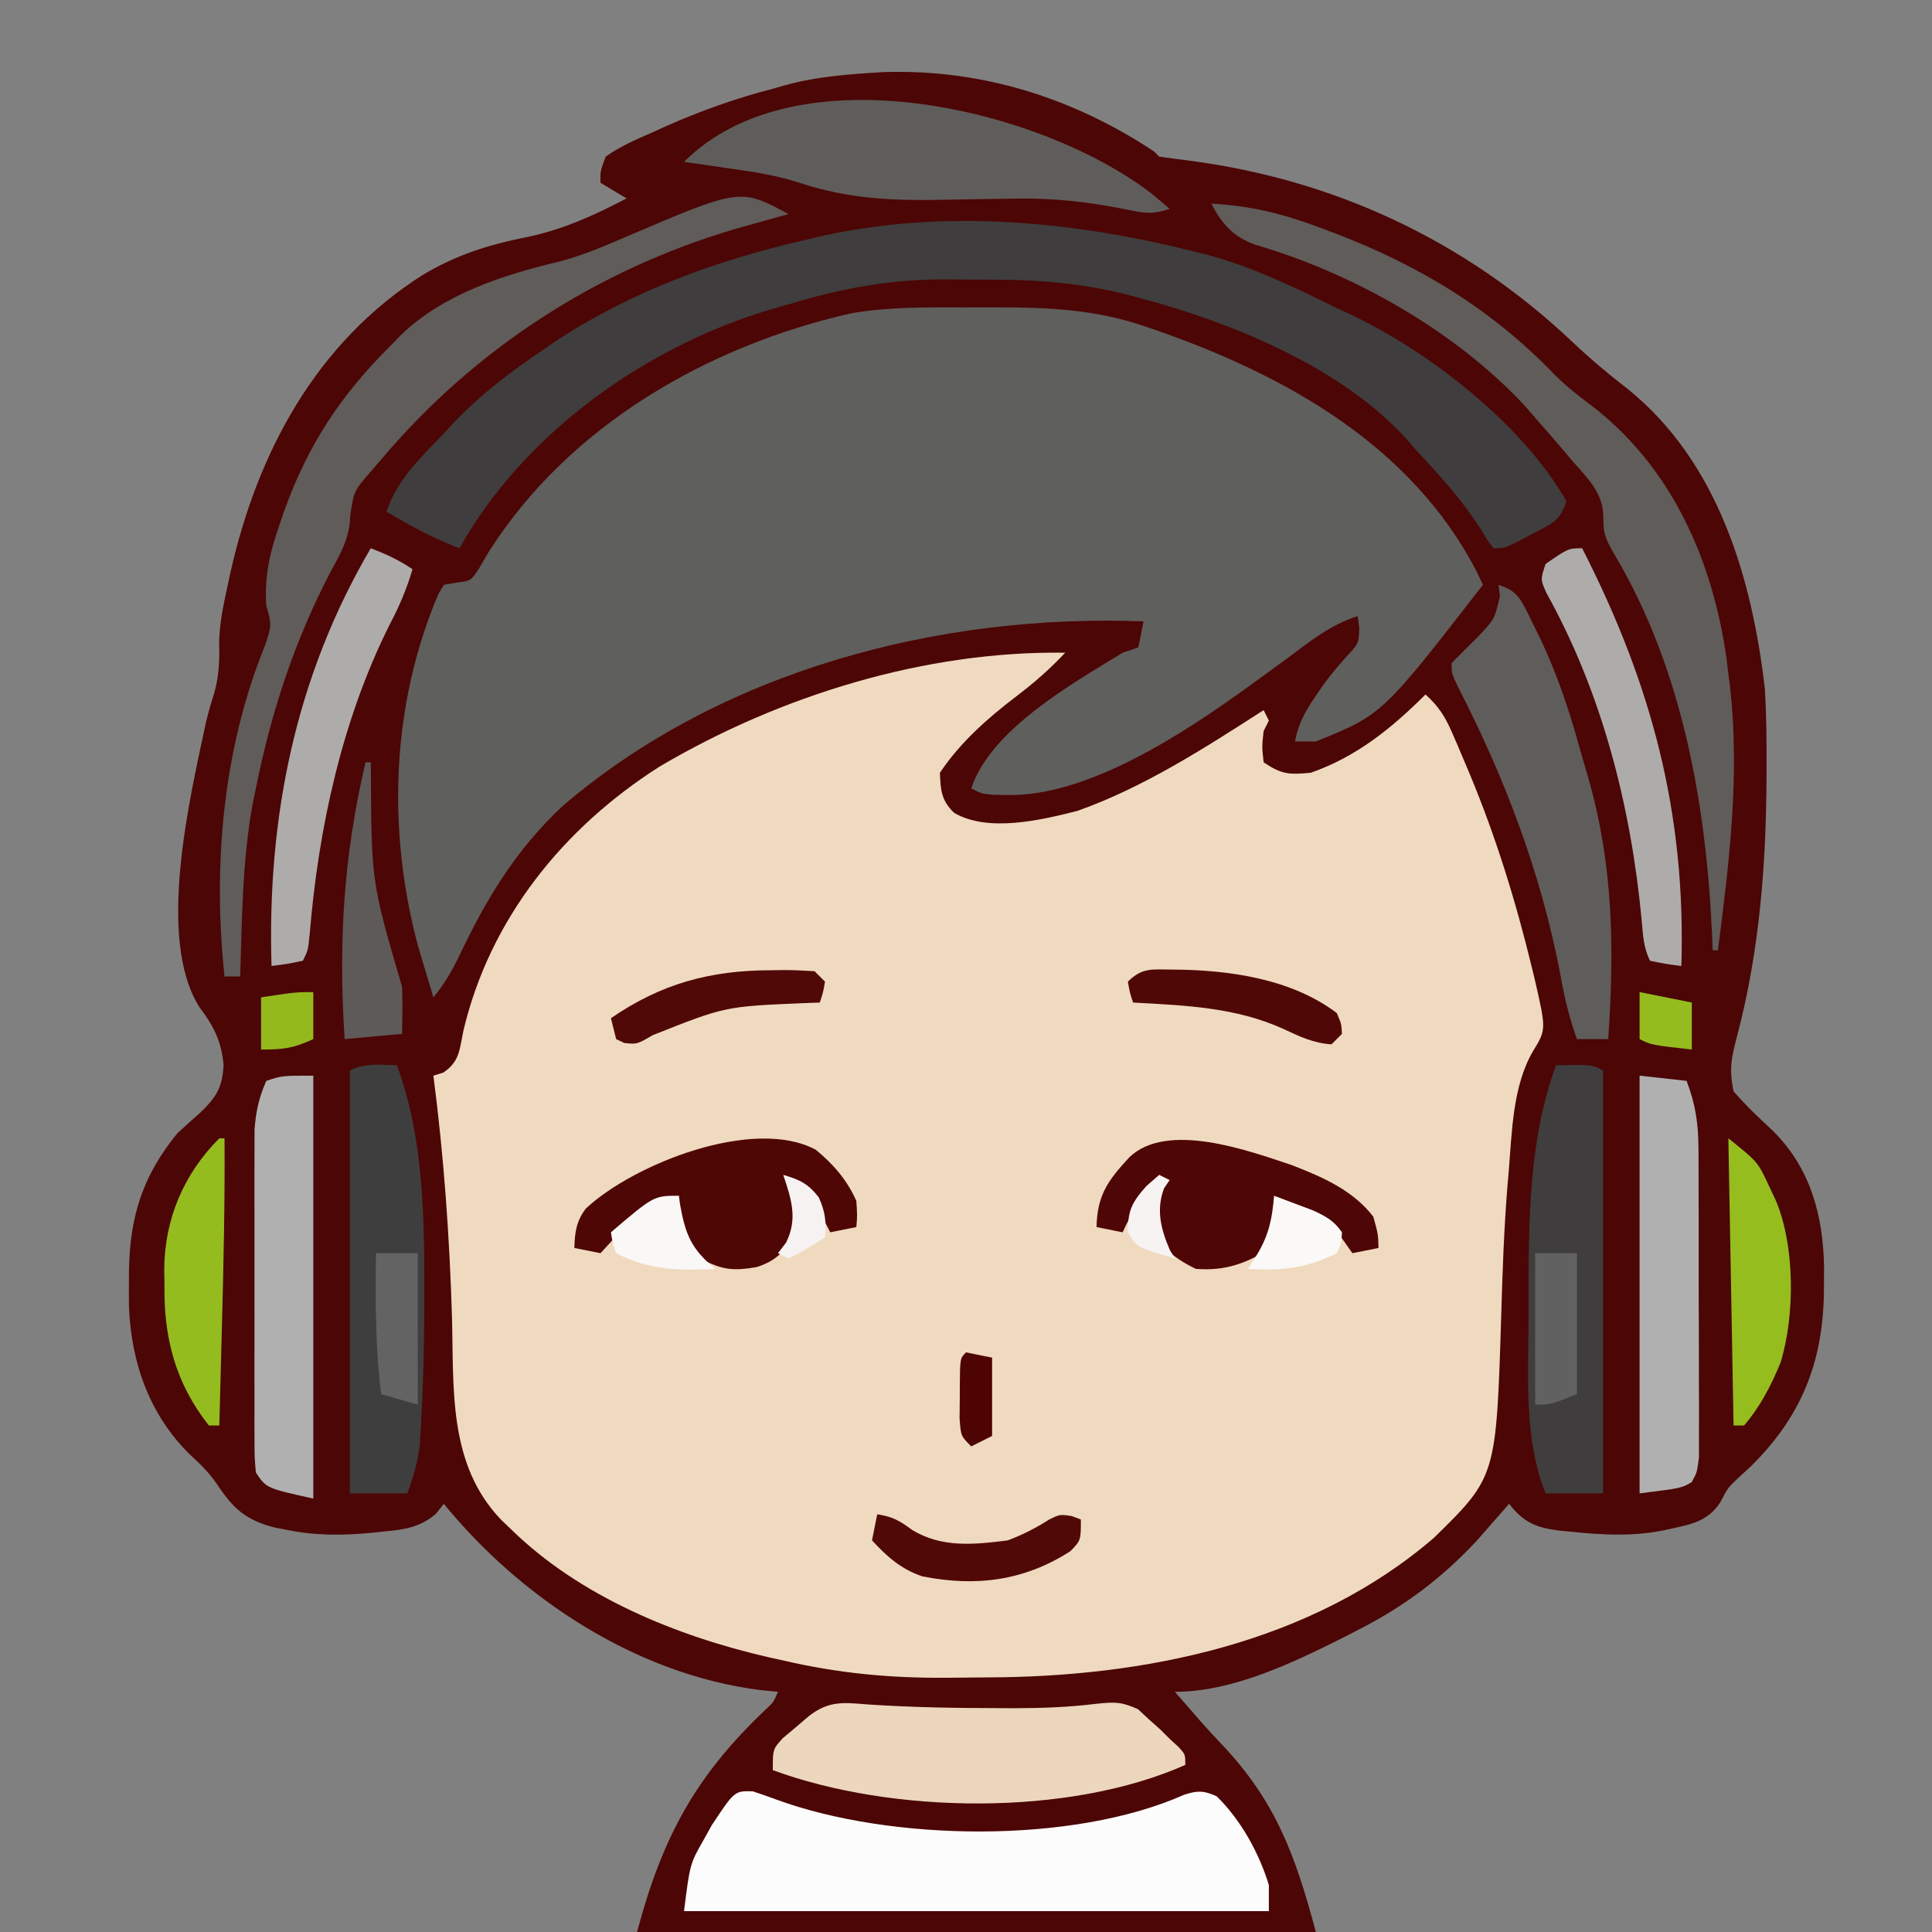 <svg xmlns="http://www.w3.org/2000/svg" version="1.1" xmlns:xlink="http://www.w3.org/1999/xlink" xmlns:svgjs="http://svgjs.com/svgjs" width="370" height="370"><rect width="100%" height="100%" fill="#808080" stroke="none"/><svg version="1.1" xmlns="http://www.w3.org/2000/svg" width="370" height="370">
<path d="M0 0 C18.645 -0.577 36.132 4.912 51.66 15.199 C51.99 15.529 52.32 15.859 52.66 16.199 C54.533 16.459 56.407 16.714 58.284 16.946 C86.268 20.571 111.392 32.352 131.814 51.704 C135.23 54.934 138.747 57.886 142.473 60.762 C159.713 74.724 166.215 96.952 168.66 118.199 C168.947 123.099 168.994 127.979 168.973 132.887 C168.971 133.55 168.97 134.214 168.969 134.898 C168.912 151.653 167.633 168.347 163.336 184.587 C162.257 188.755 161.753 190.874 162.66 195.199 C164.985 197.898 167.493 200.271 170.109 202.688 C177.41 209.876 179.867 219.082 179.99 229.1 C179.984 229.896 179.978 230.692 179.973 231.512 C179.967 232.347 179.961 233.182 179.956 234.043 C179.695 247.33 175.513 257.627 165.973 267.012 C165.226 267.699 164.48 268.386 163.711 269.094 C161.548 271.139 161.548 271.139 160.145 273.852 C157.647 277.802 154.032 278.209 149.66 279.199 C143.468 280.5 137.529 280.179 131.285 279.512 C130.595 279.446 129.904 279.381 129.193 279.314 C124.734 278.752 122.463 277.728 119.66 274.199 C119.115 274.828 118.57 275.457 118.008 276.105 C117.254 276.961 116.5 277.817 115.723 278.699 C114.626 279.952 114.626 279.952 113.508 281.23 C106.736 288.476 99.623 293.832 90.785 298.324 C89.295 299.092 89.295 299.092 87.774 299.876 C78.095 304.724 66.673 310.199 55.66 310.199 C56.66 311.346 57.66 312.491 58.66 313.637 C59.301 314.375 59.941 315.114 60.602 315.875 C61.914 317.357 63.253 318.816 64.625 320.242 C74.956 331.146 78.731 341.463 82.66 356.199 C39.76 356.199 -3.14 356.199 -47.34 356.199 C-42.481 337.98 -36.133 326.302 -22.652 313.539 C-21.219 312.213 -21.219 312.213 -20.34 310.199 C-21.501 310.083 -22.663 309.967 -23.859 309.848 C-47.486 306.851 -69.604 292.272 -84.34 274.199 C-84.843 274.832 -85.345 275.465 -85.863 276.117 C-89.052 278.798 -91.955 279.132 -95.965 279.512 C-97.036 279.626 -97.036 279.626 -98.129 279.743 C-103.658 280.271 -108.876 280.325 -114.34 279.199 C-115.525 278.971 -115.525 278.971 -116.734 278.738 C-122.323 277.311 -124.747 275.064 -127.879 270.297 C-129.36 268.171 -130.925 266.622 -132.84 264.887 C-140.678 257.257 -144.191 247.269 -144.641 236.516 C-144.66 234.931 -144.664 233.346 -144.652 231.762 C-144.647 230.929 -144.641 230.097 -144.635 229.239 C-144.433 218.985 -141.913 211.201 -135.34 203.199 C-133.894 201.873 -132.435 200.561 -130.965 199.262 C-127.918 196.32 -126.742 194.465 -126.527 190.199 C-126.888 185.68 -128.428 182.659 -131.148 179.086 C-139.487 165.881 -132.916 138.769 -129.88 124.467 C-129.406 122.476 -128.815 120.513 -128.207 118.559 C-127.375 115.335 -127.284 112.604 -127.368 109.293 C-127.317 105.51 -126.511 101.886 -125.715 98.199 C-125.45 96.965 -125.45 96.965 -125.179 95.705 C-119.989 72.753 -108.787 51.867 -88.51 38.93 C-82.102 35.072 -75.934 33.104 -68.625 31.644 C-61.641 30.21 -55.67 27.502 -49.34 24.199 C-50.99 23.209 -52.64 22.219 -54.34 21.199 C-54.387 18.984 -54.387 18.984 -53.34 16.199 C-50.63 14.247 -47.64 12.974 -44.59 11.637 C-43.73 11.245 -42.869 10.854 -41.983 10.451 C-35.234 7.443 -28.499 5.051 -21.34 3.199 C-20.608 2.988 -19.875 2.776 -19.121 2.559 C-12.798 0.802 -6.516 0.389 0 0 Z " fill="#4C0605" transform="translate(169.34,13.801)"></path>
<path d="M0 0 C-2.915 3.103 -5.911 5.747 -9.312 8.312 C-14.861 12.553 -20.11 17.165 -24 23 C-23.86 26.354 -23.739 28.282 -21.285 30.664 C-14.772 34.472 -4.64 32.063 2.316 30.301 C14.984 25.827 26.741 18.237 38 11 C38.33 11.66 38.66 12.32 39 13 C38.67 13.66 38.34 14.32 38 15 C37.667 18 37.667 18 38 21 C41.522 23.348 42.854 23.363 47 23 C55.802 19.934 62.473 14.498 69 8 C71.444 10.202 72.743 12.21 74.051 15.219 C74.6 16.479 74.6 16.479 75.159 17.765 C75.54 18.667 75.92 19.57 76.312 20.5 C76.709 21.436 77.106 22.372 77.514 23.337 C82.514 35.364 86.306 47.662 89.375 60.312 C89.543 61 89.711 61.687 89.884 62.396 C92.126 72.158 92.126 72.158 89.625 76.25 C85.689 82.91 85.567 91.73 84.938 99.312 C84.854 100.284 84.77 101.255 84.684 102.256 C84.02 110.498 83.737 118.736 83.5 127 C82.542 157.823 82.542 157.823 70.625 169.5 C47.109 189.758 15.126 196.174 -14.965 196.24 C-17.598 196.25 -20.23 196.281 -22.863 196.312 C-33.634 196.38 -43.498 195.449 -54 193 C-54.947 192.791 -55.895 192.583 -56.871 192.368 C-74.498 188.306 -92.865 180.791 -106 168 C-107.007 167.033 -107.007 167.033 -108.035 166.047 C-118.186 155.458 -117.077 141.097 -117.438 127.312 C-117.904 111.8 -118.998 96.392 -121 81 C-120.376 80.807 -119.752 80.613 -119.109 80.414 C-115.954 78.299 -116.005 76.036 -115.25 72.375 C-110.175 50.948 -96.138 33.552 -77.688 21.812 C-54.667 8.226 -26.894 -0.383 0 0 Z " fill="#F0DABF" transform="translate(204,125)"></path>
<path d="M0 0 C2.076 0.005 4.151 0 6.226 -0.006 C16.375 -0.014 25.464 0.36 35.084 3.693 C35.851 3.955 36.618 4.218 37.408 4.488 C62.017 13.122 85.913 26.482 98.388 50.482 C98.804 51.356 99.219 52.23 99.646 53.13 C80.355 78.005 80.355 78.005 67.646 83.13 C66.326 83.13 65.006 83.13 63.646 83.13 C64.278 79.808 65.5 77.542 67.396 74.755 C67.93 73.969 68.464 73.183 69.013 72.373 C70.43 70.427 71.907 68.661 73.521 66.88 C75.878 64.325 75.878 64.325 75.959 61.255 C75.856 60.554 75.752 59.853 75.646 59.13 C70.39 60.774 66.381 64.075 62.021 67.318 C60.394 68.506 58.765 69.692 57.135 70.876 C56.354 71.443 55.574 72.011 54.77 72.595 C42.634 81.371 23.861 93.881 8.209 93.38 C7.385 93.365 6.561 93.349 5.713 93.333 C3.646 93.13 3.646 93.13 1.646 92.13 C5.408 80.805 20.857 72.155 30.646 66.13 C31.636 65.8 32.626 65.47 33.646 65.13 C33.976 63.48 34.306 61.83 34.646 60.13 C-4.668 58.61 -46.3 69.619 -76.479 95.38 C-85.623 103.873 -91.383 113.515 -96.627 124.662 C-98.021 127.461 -99.367 129.741 -101.354 132.13 C-101.988 130.05 -102.61 127.966 -103.229 125.88 C-103.577 124.72 -103.925 123.56 -104.283 122.365 C-110.252 100.114 -109.429 76.15 -100.41 54.907 C-100.061 54.321 -99.713 53.734 -99.354 53.13 C-98.561 52.991 -97.768 52.852 -96.951 52.708 C-94.159 52.371 -94.159 52.371 -92.537 49.865 C-91.961 48.88 -91.385 47.895 -90.791 46.88 C-75.464 22.679 -48.947 7.402 -21.354 1.13 C-14.266 -0.098 -7.174 -0.022 0 0 Z " fill="#5F5F5D" transform="translate(184.354,58.87)"></path>
<path d="M0 0 C0.704 0.17 1.408 0.341 2.134 0.517 C11.273 2.798 19.585 6.871 28 11 C28.784 11.361 29.567 11.722 30.375 12.094 C45.541 19.187 63.625 33.249 72 48 C70.688 51.936 69.172 52.287 65.562 54.188 C64.574 54.717 63.585 55.247 62.566 55.793 C60 57 60 57 58 57 C56.809 55.383 56.809 55.383 55.438 53.125 C51.839 47.543 47.538 42.829 43 38 C42.482 37.394 41.964 36.788 41.43 36.164 C29.016 22.321 7.567 13.606 -10 9 C-11.51 8.601 -11.51 8.601 -13.051 8.194 C-21.974 6.058 -30.413 5.503 -39.558 5.554 C-41.866 5.562 -44.172 5.534 -46.48 5.502 C-56.912 5.453 -65.996 7.021 -76 10 C-77.305 10.372 -78.609 10.744 -79.914 11.115 C-104.097 18.176 -127.623 34.86 -140 57 C-143.439 55.693 -146.613 54.19 -149.812 52.375 C-150.998 51.706 -150.998 51.706 -152.207 51.023 C-152.799 50.686 -153.39 50.348 -154 50 C-151.882 43.725 -147.482 39.721 -143 35 C-142.345 34.292 -141.69 33.585 -141.016 32.855 C-135.869 27.464 -130.164 23.169 -124 19 C-123.034 18.34 -122.069 17.68 -121.074 17 C-106.7 7.648 -90.642 1.845 -74 -2 C-73.323 -2.164 -72.646 -2.327 -71.948 -2.496 C-48.223 -8.042 -23.412 -5.807 0 0 Z " fill="#3F3D3D" transform="translate(228,48)"></path>
<path d="M0 0 C1.544 0.515 3.084 1.04 4.605 1.617 C26.456 9.57 61.151 10.18 82.613 0.645 C85.214 -0.192 86.321 -0.157 88.812 0.938 C93.444 5.476 96.926 11.756 98.812 17.938 C98.812 19.587 98.812 21.238 98.812 22.938 C61.852 22.938 24.892 22.938 -13.188 22.938 C-12.056 13.884 -12.056 13.884 -9.375 9.188 C-8.874 8.285 -8.372 7.383 -7.855 6.453 C-3.51 -0.1 -3.51 -0.1 0 0 Z " fill="#FDFCFC" transform="translate(144.188,343.062)"></path>
<path d="M0 0 C7.409 0.382 13.764 1.948 20.688 4.562 C21.646 4.92 22.604 5.277 23.591 5.645 C39.805 11.841 53.752 20.259 65.852 32.883 C67.976 34.977 70.167 36.726 72.562 38.5 C88.094 50.304 95.992 68.233 98.664 87.188 C98.775 88.116 98.886 89.044 99 90 C99.111 90.866 99.222 91.733 99.336 92.625 C101.21 109.644 99.181 126.11 97 143 C96.67 143 96.34 143 96 143 C95.951 141.851 95.902 140.703 95.852 139.52 C94.704 114.721 90.095 88.944 77.25 67.293 C75.574 64.396 74.993 63.348 75.062 59.93 C74.962 55.219 71.988 52.58 69 49.125 C68.399 48.413 67.798 47.701 67.179 46.968 C65.471 44.962 63.741 42.977 62 41 C61.301 40.197 60.603 39.394 59.883 38.566 C46.45 24.209 27.013 13.285 8.262 7.828 C4.223 6.349 1.921 3.843 0 0 Z " fill="#5F5C5A" transform="translate(232,39)"></path>
<path d="M0 0 C-0.918 0.254 -1.836 0.508 -2.781 0.77 C-4.008 1.114 -5.236 1.458 -6.5 1.812 C-7.707 2.149 -8.913 2.485 -10.156 2.832 C-36.746 10.675 -60.172 25.863 -78 47 C-78.965 48.118 -78.965 48.118 -79.949 49.258 C-83.22 53.009 -83.22 53.009 -83.922 57.77 C-84.023 61.94 -85.664 64.809 -87.625 68.375 C-94.594 81.721 -99.042 95.255 -102 110 C-102.215 111.04 -102.431 112.081 -102.652 113.152 C-104.6 123.969 -104.654 135.039 -105 146 C-105.99 146 -106.98 146 -108 146 C-110.273 124.834 -108.333 102.536 -100.277 82.684 C-98.976 78.93 -98.951 78.481 -100 75 C-100.399 69.243 -99.295 64.737 -97.438 59.375 C-97.03 58.191 -97.03 58.191 -96.614 56.984 C-92.033 44.113 -85.614 34.514 -76 25 C-75.416 24.394 -74.832 23.788 -74.23 23.164 C-65.964 15.254 -54.773 11.701 -43.93 9.098 C-39.544 7.963 -35.465 6.227 -31.312 4.438 C-9.246 -5.002 -9.246 -5.002 0 0 Z " fill="#5F5C5A" transform="translate(151,41)"></path>
<path d="M0 0 C8.169 0.535 16.315 0.679 24.5 0.688 C25.624 0.692 26.748 0.696 27.906 0.701 C33.197 0.692 38.314 0.509 43.566 -0.148 C47.014 -0.497 48.274 -0.568 51.5 0.891 C52.181 1.525 52.861 2.159 53.562 2.812 C54.264 3.436 54.965 4.06 55.688 4.703 C56.306 5.317 56.925 5.93 57.562 6.562 C58.14 7.094 58.718 7.625 59.312 8.172 C60.562 9.562 60.562 9.562 60.562 11.562 C38.21 21.508 4.394 20.977 -18.438 12.562 C-18.438 8.562 -18.438 8.562 -16.539 6.457 C-15.722 5.77 -14.905 5.083 -14.062 4.375 C-13.25 3.68 -12.438 2.985 -11.602 2.27 C-7.645 -0.852 -4.814 -0.365 0 0 Z " fill="#ECD6BC" transform="translate(166.438,326.438)"></path>
<path d="M0 0 C3.653 1.218 4.157 2.649 5.854 5.963 C6.191 6.656 6.528 7.349 6.875 8.062 C7.227 8.779 7.579 9.496 7.942 10.234 C11.159 16.98 13.47 23.855 15.458 31.047 C15.99 32.964 16.555 34.871 17.121 36.777 C22.004 53.823 22.165 69.48 21 87 C19.02 87 17.04 87 15 87 C13.527 82.867 12.557 78.882 11.812 74.562 C8.134 55.225 1.214 37.03 -7.766 19.566 C-9 17 -9 17 -9 15 C-7.356 13.311 -5.686 11.647 -4 10 C-0.774 6.598 -0.774 6.598 0.25 2.188 C0.168 1.466 0.085 0.744 0 0 Z " fill="#5F5D5B" transform="translate(287,112)"></path>
<path d="M0 0 C6.75 -0.125 6.75 -0.125 9 1 C9 27.73 9 54.46 9 82 C5.37 82 1.74 82 -2 82 C-6.34 71.296 -5.238 58.564 -5.25 47.188 C-5.253 45.965 -5.253 45.965 -5.255 44.717 C-5.257 29.778 -5.237 14.185 0 0 Z " fill="#3F3D3D" transform="translate(298,204)"></path>
<path d="M0 0 C5.277 14.203 5.285 29.966 5.25 44.938 C5.249 45.968 5.249 45.968 5.247 47.019 C5.223 54.396 5.031 61.764 4.609 69.129 C4.542 70.307 4.475 71.484 4.405 72.698 C3.997 76.026 3.173 78.866 2 82 C-1.63 82 -5.26 82 -9 82 C-9 55.27 -9 28.54 -9 1 C-6.043 -0.478 -3.258 -0.06 0 0 Z " fill="#3F3E3E" transform="translate(76,204)"></path>
<path d="M0 0 C1.198 0.988 2.39 1.983 3.562 3 C0.174 4.13 -1.242 3.828 -4.688 3.125 C-11.945 1.669 -18.774 0.874 -26.16 1.043 C-27.851 1.065 -29.542 1.087 -31.232 1.107 C-33.856 1.144 -36.48 1.187 -39.103 1.247 C-49.146 1.464 -57.762 1.174 -67.366 -2.005 C-71.783 -3.436 -76.225 -4.113 -80.812 -4.75 C-81.656 -4.875 -82.499 -5 -83.367 -5.129 C-85.389 -5.428 -87.413 -5.715 -89.438 -6 C-67.834 -27.603 -20.925 -16.093 0 0 Z " fill="#5F5D5B" transform="translate(220.438,37)"></path>
<path d="M0 0 C0 26.73 0 53.46 0 81 C-9 79 -9 79 -11 76 C-11.254 73.06 -11.254 73.06 -11.259 69.421 C-11.262 68.757 -11.266 68.093 -11.269 67.409 C-11.278 65.214 -11.272 63.019 -11.266 60.824 C-11.267 59.296 -11.269 57.768 -11.271 56.239 C-11.274 53.034 -11.27 49.829 -11.261 46.623 C-11.249 42.524 -11.256 38.426 -11.268 34.327 C-11.275 31.169 -11.273 28.011 -11.268 24.853 C-11.266 23.342 -11.268 21.832 -11.273 20.321 C-11.278 18.203 -11.27 16.086 -11.259 13.968 C-11.257 12.764 -11.256 11.561 -11.254 10.321 C-10.989 6.862 -10.413 4.168 -9 1 C-6 0 -6 0 0 0 Z " fill="#B0B0B0" transform="translate(60,206)"></path>
<path d="M0 0 C2.97 0.33 5.94 0.66 9 1 C10.714 5.471 11.256 9.189 11.275 13.968 C11.28 14.637 11.285 15.306 11.29 15.995 C11.304 18.188 11.303 20.381 11.301 22.574 C11.305 24.105 11.309 25.637 11.314 27.168 C11.321 30.368 11.321 33.568 11.316 36.768 C11.31 40.87 11.327 44.973 11.35 49.075 C11.365 52.233 11.366 55.391 11.363 58.548 C11.363 60.062 11.368 61.575 11.378 63.088 C11.391 65.199 11.384 67.309 11.372 69.421 C11.373 70.622 11.374 71.823 11.374 73.06 C11 76 11 76 9.977 77.849 C8 79 8 79 0 80 C0 53.6 0 27.2 0 0 Z " fill="#B1B0B0" transform="translate(314,206)"></path>
<path d="M0 0 C3.344 2.726 6.063 5.85 7.797 9.828 C7.984 12.641 7.984 12.641 7.797 14.828 C6.147 15.158 4.497 15.488 2.797 15.828 C2.471 15.19 2.145 14.552 1.809 13.895 C1.372 13.068 0.935 12.242 0.484 11.391 C0.055 10.567 -0.374 9.743 -0.816 8.895 C-2.103 6.522 -2.103 6.522 -5.203 5.828 C-4.853 6.344 -4.502 6.859 -4.141 7.391 C-2.777 10.936 -3.243 13.181 -4.203 16.828 C-6.264 19.79 -7.845 21.4 -11.324 22.496 C-15.603 23.225 -17.694 23.088 -21.641 21.078 C-24.203 18.828 -24.203 18.828 -26.203 15.828 C-26.282 13.496 -26.291 11.16 -26.203 8.828 C-34.848 12.921 -34.848 12.921 -41.203 19.828 C-42.853 19.498 -44.503 19.168 -46.203 18.828 C-46.133 15.883 -45.835 13.647 -44 11.27 C-34.897 2.764 -11.963 -6.363 0 0 Z " fill="#4F0706" transform="translate(156.203,220.172)"></path>
<path d="M0 0 C5.883 2.282 11.732 4.78 15.684 9.898 C16.621 13.273 16.621 13.273 16.684 15.898 C15.034 16.228 13.384 16.558 11.684 16.898 C11.044 15.991 10.405 15.083 9.746 14.148 C6.498 10.186 2.394 8.643 -2.316 6.898 C-2.543 8.136 -2.77 9.373 -3.004 10.648 C-3.779 13.647 -4.323 14.906 -6.379 17.336 C-10.338 19.442 -13.83 20.238 -18.316 19.898 C-21.566 18.303 -23.518 16.906 -25.754 14.086 C-26.581 10.869 -25.915 8.129 -25.316 4.898 C-25.316 4.238 -25.316 3.578 -25.316 2.898 C-28.652 5.889 -30.467 8.83 -32.316 12.898 C-33.966 12.568 -35.616 12.238 -37.316 11.898 C-37.189 5.759 -35.134 2.962 -31.008 -1.5 C-23.699 -8.421 -8.186 -2.719 0 0 Z " fill="#4F0606" transform="translate(247.316,223.102)"></path>
<path d="M0 0 C13.267 25.954 19.895 50.702 19 80 C16.062 79.625 16.062 79.625 13 79 C11.743 76.487 11.662 74.108 11.406 71.341 C9.378 49.578 3.86 27.8 -6.812 8.617 C-8 6 -8 6 -7 3 C-2.667 0 -2.667 0 0 0 Z " fill="#AEABAB" transform="translate(303,105)"></path>
<path d="M0 0 C2.972 1.125 5.334 2.223 8 4 C6.918 7.738 5.488 11.069 3.688 14.5 C-5.449 32.64 -10.014 53.596 -11.676 73.746 C-12 77 -12 77 -13 79 C-16.062 79.625 -16.062 79.625 -19 80 C-19.866 51.646 -14.449 24.629 0 0 Z " fill="#AEABAB" transform="translate(71,105)"></path>
<path d="M0 0 C0.33 0 0.66 0 1 0 C1.083 11.987 0.821 23.955 0.5 35.938 C0.452 37.796 0.403 39.655 0.355 41.514 C0.239 46.009 0.12 50.505 0 55 C-0.66 55 -1.32 55 -2 55 C-8.411 46.879 -10.671 38.152 -10.5 27.938 C-10.515 27.009 -10.531 26.08 -10.547 25.123 C-10.493 15.518 -6.84 6.84 0 0 Z " fill="#95BC1E" transform="translate(42,218)"></path>
<path d="M0 0 C5.634 4.507 5.634 4.507 7.75 9.062 C8.157 9.92 8.565 10.777 8.984 11.66 C12.787 20.421 12.791 33.861 9.988 42.98 C8.168 47.381 6.118 51.372 3 55 C2.34 55 1.68 55 1 55 C0.67 36.85 0.34 18.7 0 0 Z " fill="#95BD1E" transform="translate(331,218)"></path>
<path d="M0 0 C0.33 0 0.66 0 1 0 C1.009 0.567 1.019 1.134 1.028 1.718 C1.129 22.899 1.129 22.899 7 43 C7.136 46.005 7.043 48.991 7 52 C1.555 52.495 1.555 52.495 -4 53 C-5.196 34.51 -4.238 18.084 0 0 Z " fill="#5E5A59" transform="translate(70,146)"></path>
<path d="M0 0 C2.916 0.449 4.276 1.206 6.695 3.012 C12.432 6.463 18.51 5.819 25 5 C27.895 3.898 30.342 2.658 32.949 0.996 C35 0 35 0 37.27 0.348 C37.841 0.563 38.412 0.778 39 1 C39 5 39 5 37 7.062 C28.168 12.767 18.836 13.938 8.598 11.879 C4.563 10.514 1.853 8.096 -1 5 C-0.67 3.35 -0.34 1.7 0 0 Z " fill="#510908" transform="translate(168,290)"></path>
<path d="M0 0 C1.157 -0.018 1.157 -0.018 2.338 -0.037 C4.331 -0.042 6.323 0.065 8.312 0.188 C8.973 0.848 9.633 1.508 10.312 2.188 C9.938 4.312 9.938 4.312 9.312 6.188 C8.297 6.225 7.281 6.262 6.234 6.301 C-8.839 6.932 -8.839 6.932 -22.688 12.438 C-25.688 14.188 -25.688 14.188 -28.125 13.938 C-28.641 13.69 -29.156 13.443 -29.688 13.188 C-30.017 11.867 -30.348 10.547 -30.688 9.188 C-21.052 2.545 -11.614 0.01 0 0 Z " fill="#510908" transform="translate(147.688,185.812)"></path>
<path d="M0 0 C10.612 0.078 22.48 1.745 31.188 8.312 C32.078 10.348 32.078 10.348 32.188 12.312 C31.527 12.973 30.867 13.633 30.188 14.312 C26.77 14.105 24.048 12.813 21 11.375 C11.815 7.205 2.148 6.858 -7.812 6.312 C-8.438 4.438 -8.438 4.438 -8.812 2.312 C-5.96 -0.54 -3.985 0.012 0 0 Z " fill="#500807" transform="translate(224.812,185.688)"></path>
<path d="M0 0 C2.64 0 5.28 0 8 0 C8 8.91 8 17.82 8 27 C3 29 3 29 0 29 C0 19.43 0 9.86 0 0 Z " fill="#616161" transform="translate(294,240)"></path>
<path d="M0 0 C2.64 0 5.28 0 8 0 C8 9.57 8 19.14 8 29 C5.69 28.34 3.38 27.68 1 27 C-0.145 17.982 -0.095 9.072 0 0 Z " fill="#636363" transform="translate(72,240)"></path>
<path d="M0 0 C0.086 0.592 0.173 1.183 0.262 1.793 C1.276 7.498 2.494 10.324 7 14 C-0.02 14.348 -5.678 14.278 -12 11 C-12.711 8.891 -12.711 8.891 -13 7 C-4.793 0 -4.793 0 0 0 Z " fill="#FAF7F7" transform="translate(130,229)"></path>
<path d="M0 0 C1.608 0.594 3.211 1.201 4.812 1.812 C6.152 2.317 6.152 2.317 7.52 2.832 C9.974 3.988 11.459 4.767 13 7 C12.906 9.078 12.906 9.078 12 11 C6.222 13.889 1.391 14.399 -5 14 C-4.361 12.989 -3.721 11.979 -3.062 10.938 C-0.932 7.248 -0.345 4.221 0 0 Z " fill="#FBF9F8" transform="translate(244,229)"></path>
<path d="M0 0 C1.65 0.33 3.3 0.66 5 1 C5 5.95 5 10.9 5 16 C3.02 16.99 3.02 16.99 1 18 C-1 16 -1 16 -1.23 12.559 C-1.226 11.185 -1.212 9.811 -1.188 8.438 C-1.187 7.739 -1.186 7.041 -1.186 6.322 C-1.14 1.14 -1.14 1.14 0 0 Z " fill="#4D0403" transform="translate(185,259)"></path>
<path d="M0 0 C0 2.97 0 5.94 0 9 C-3.8 10.737 -5.597 11 -10 11 C-10 7.7 -10 4.4 -10 1 C-3.375 0 -3.375 0 0 0 Z " fill="#94B91D" transform="translate(60,190)"></path>
<path d="M0 0 C4.95 0.99 4.95 0.99 10 2 C10 4.97 10 7.94 10 11 C2.25 10.125 2.25 10.125 0 9 C0 6.03 0 3.06 0 0 Z " fill="#95BC1E" transform="translate(314,190)"></path>
<path d="M0 0 C3.185 0.947 4.737 1.664 6.812 4.312 C8.062 7.139 8.262 8.949 8 12 C2.727 15.223 2.727 15.223 1 16 C0.34 15.67 -0.32 15.34 -1 15 C-0.484 14.319 0.031 13.639 0.562 12.938 C2.802 8.361 1.558 4.675 0 0 Z " fill="#F6F2F1" transform="translate(150,225)"></path>
<path d="M0 0 C0.66 0.33 1.32 0.66 2 1 C1.649 1.516 1.299 2.031 0.938 2.562 C-0.645 6.677 0.338 10.48 2.062 14.438 C2.372 14.953 2.681 15.469 3 16 C-4.233 13.91 -4.233 13.91 -6 11 C-6 6.805 -5.253 5.284 -2.438 2.125 C-1.633 1.424 -0.829 0.723 0 0 Z " fill="#F6F3F2" transform="translate(222,225)"></path>
</svg><style>@media (prefers-color-scheme: light) { :root { filter: none; } }
</style></svg>
